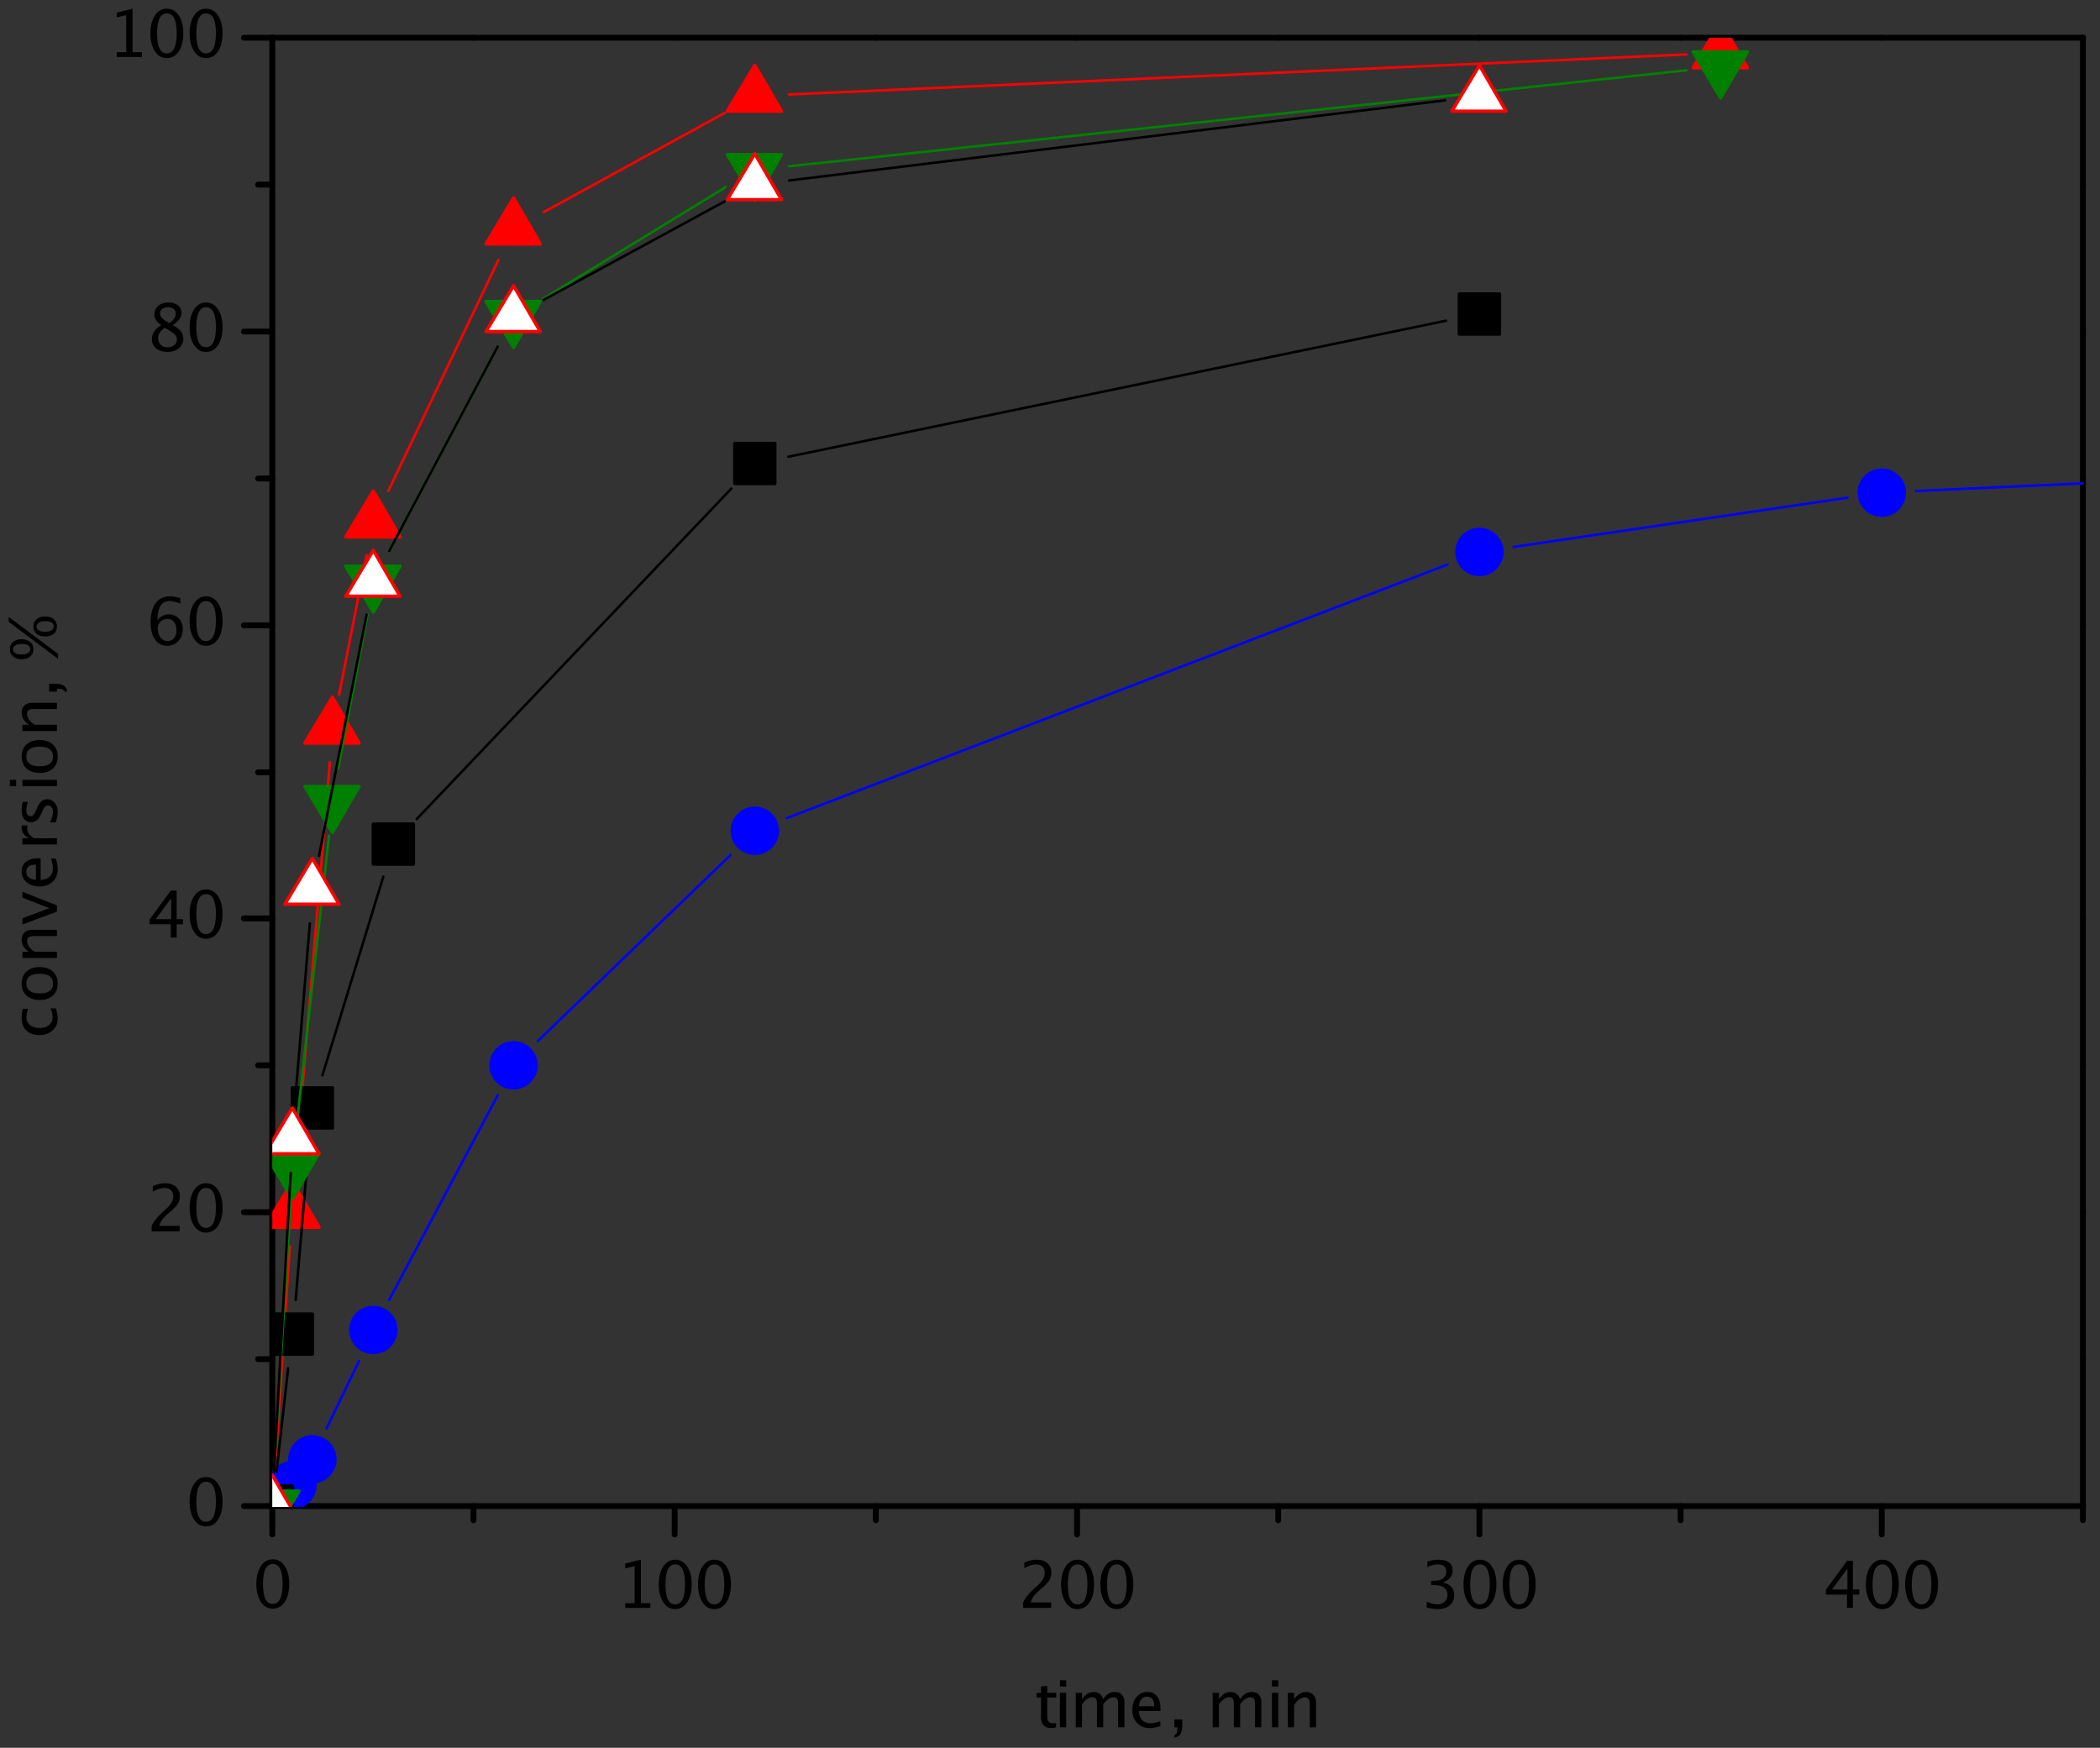 <?xml version="1.0" encoding="UTF-8"?>
<!DOCTYPE svg PUBLIC '-//W3C//DTD SVG 1.0//EN'
          'http://www.w3.org/TR/2001/REC-SVG-20010904/DTD/svg10.dtd'>
<svg stroke-dasharray="none" shape-rendering="auto" xmlns="http://www.w3.org/2000/svg" font-family="'Dialog'" text-rendering="auto" width="322" fill-opacity="1" color-interpolation="auto" color-rendering="auto" preserveAspectRatio="xMidYMid meet" font-size="12px" viewBox="0 0 322 268" fill="black" xmlns:xlink="http://www.w3.org/1999/xlink" stroke="black" image-rendering="auto" stroke-miterlimit="10" stroke-linecap="square" stroke-linejoin="miter" font-style="normal" stroke-width="1" height="268" stroke-dashoffset="0" font-weight="normal" stroke-opacity="1"
><rect x="0" y="0" width="322" height="268" fill="#333333" stroke="none"/><!--Generated by the Batik Graphics2D SVG Generator--><defs id="genericDefs"
  /><g
  ><defs id="defs1"
    ><clipPath clipPathUnits="userSpaceOnUse" id="clipPath1"
      ><path d="M16.973 27.437 L257.848 27.437 L257.848 228.253 L16.973 228.253 L16.973 27.437 Z"
      /></clipPath
      ><clipPath clipPathUnits="userSpaceOnUse" id="clipPath2"
      ><path d="M242.802 238.802 L242.802 2330.635 L2751.917 2330.635 L2751.917 238.802 Z"
      /></clipPath
      ><clipPath clipPathUnits="userSpaceOnUse" id="clipPath3"
      ><path d="M569 284 L569 2044 L2739 2044 L2739 284 Z"
      /></clipPath
      ><clipPath clipPathUnits="userSpaceOnUse" id="clipPath4"
      ><path d="M1555.198 1414.802 L-536.635 1414.802 L-536.635 3923.917 L1555.198 3923.917 Z"
      /></clipPath
    ></defs
    ><g transform="scale(1.333,1.333) translate(-16.973,-27.437) matrix(0.096,0,0,0.096,-6.336,4.512)"
    ><path d="M569.453 2166.406 Q560.734 2166.406 555.344 2158.203 Q549.953 2150 549.953 2136.781 Q549.953 2123.453 555.383 2115.336 Q560.812 2107.219 569.688 2107.219 Q578.547 2107.219 583.977 2115.336 Q589.406 2123.453 589.406 2136.656 Q589.406 2150.219 583.977 2158.312 Q578.547 2166.406 569.453 2166.406 ZM569.531 2160.766 Q581.453 2160.766 581.453 2136.547 Q581.453 2112.859 569.688 2112.859 Q557.953 2112.859 557.953 2136.781 Q557.953 2160.766 569.531 2160.766 Z" stroke="none" clip-path="url(#clipPath2)"
    /></g
    ><g transform="matrix(0.128,0,0,0.128,-31.079,-30.567)"
    ><path d="M991.734 2165 L991.734 2159.359 L1003 2159.359 L1003 2114.875 L991.734 2117.703 L991.734 2111.906 L1010.547 2107.219 L1010.547 2159.359 L1021.812 2159.359 L1021.812 2165 L991.734 2165 ZM1051.453 2166.406 Q1042.734 2166.406 1037.344 2158.203 Q1031.953 2150 1031.953 2136.781 Q1031.953 2123.453 1037.383 2115.336 Q1042.812 2107.219 1051.688 2107.219 Q1060.547 2107.219 1065.977 2115.336 Q1071.406 2123.453 1071.406 2136.656 Q1071.406 2150.219 1065.977 2158.312 Q1060.547 2166.406 1051.453 2166.406 ZM1051.531 2160.766 Q1063.453 2160.766 1063.453 2136.547 Q1063.453 2112.859 1051.688 2112.859 Q1039.953 2112.859 1039.953 2136.781 Q1039.953 2160.766 1051.531 2160.766 ZM1098.453 2166.406 Q1089.734 2166.406 1084.344 2158.203 Q1078.953 2150 1078.953 2136.781 Q1078.953 2123.453 1084.383 2115.336 Q1089.812 2107.219 1098.688 2107.219 Q1107.547 2107.219 1112.977 2115.336 Q1118.406 2123.453 1118.406 2136.656 Q1118.406 2150.219 1112.977 2158.312 Q1107.547 2166.406 1098.453 2166.406 ZM1098.531 2160.766 Q1110.453 2160.766 1110.453 2136.547 Q1110.453 2112.859 1098.688 2112.859 Q1086.953 2112.859 1086.953 2136.781 Q1086.953 2160.766 1098.531 2160.766 Z" stroke="none" clip-path="url(#clipPath2)"
    /></g
    ><g transform="matrix(0.128,0,0,0.128,-31.079,-30.567)"
    ><path d="M1468.469 2165 L1468.469 2158.406 Q1471.75 2150.75 1481.734 2141.734 L1486.031 2137.875 Q1494.328 2130.375 1494.328 2122.984 Q1494.328 2118.266 1491.492 2115.562 Q1488.656 2112.859 1483.703 2112.859 Q1477.844 2112.859 1469.891 2117.391 L1469.891 2110.766 Q1477.391 2107.219 1484.781 2107.219 Q1492.703 2107.219 1497.5 2111.484 Q1502.297 2115.75 1502.297 2122.797 Q1502.297 2127.859 1499.875 2131.789 Q1497.453 2135.719 1490.875 2141.312 L1487.969 2143.781 Q1478.953 2151.438 1477.547 2158.406 L1502.031 2158.406 L1502.031 2165 L1468.469 2165 ZM1533.453 2166.406 Q1524.734 2166.406 1519.344 2158.203 Q1513.953 2150 1513.953 2136.781 Q1513.953 2123.453 1519.383 2115.336 Q1524.812 2107.219 1533.688 2107.219 Q1542.547 2107.219 1547.977 2115.336 Q1553.406 2123.453 1553.406 2136.656 Q1553.406 2150.219 1547.977 2158.312 Q1542.547 2166.406 1533.453 2166.406 ZM1533.531 2160.766 Q1545.453 2160.766 1545.453 2136.547 Q1545.453 2112.859 1533.688 2112.859 Q1521.953 2112.859 1521.953 2136.781 Q1521.953 2160.766 1533.531 2160.766 ZM1580.453 2166.406 Q1571.734 2166.406 1566.344 2158.203 Q1560.953 2150 1560.953 2136.781 Q1560.953 2123.453 1566.383 2115.336 Q1571.812 2107.219 1580.688 2107.219 Q1589.547 2107.219 1594.977 2115.336 Q1600.406 2123.453 1600.406 2136.656 Q1600.406 2150.219 1594.977 2158.312 Q1589.547 2166.406 1580.453 2166.406 ZM1580.531 2160.766 Q1592.453 2160.766 1592.453 2136.547 Q1592.453 2112.859 1580.688 2112.859 Q1568.953 2112.859 1568.953 2136.781 Q1568.953 2160.766 1580.531 2160.766 Z" stroke="none" clip-path="url(#clipPath2)"
    /></g
    ><g transform="matrix(0.128,0,0,0.128,-31.079,-30.567)"
    ><path d="M1951.922 2164.578 L1951.922 2157.578 Q1960 2160.766 1964.641 2160.766 Q1970.016 2160.766 1973.383 2157.625 Q1976.75 2154.484 1976.75 2149.5 Q1976.75 2137.609 1960.109 2137.609 L1957.141 2137.609 L1957.141 2132.547 L1959.766 2132.516 Q1975.391 2132.516 1975.391 2121.5 Q1975.391 2112.859 1965.094 2112.859 Q1959.469 2112.859 1952.688 2116.016 L1952.688 2109.469 Q1959.344 2107.219 1965.641 2107.219 Q1982.922 2107.219 1982.922 2120.281 Q1982.922 2130.234 1971.156 2134.453 Q1984.797 2137.609 1984.797 2149.391 Q1984.797 2157.344 1979.539 2161.875 Q1974.281 2166.406 1965.094 2166.406 Q1959.875 2166.406 1951.922 2164.578 ZM2015.453 2166.406 Q2006.734 2166.406 2001.344 2158.203 Q1995.953 2150 1995.953 2136.781 Q1995.953 2123.453 2001.383 2115.336 Q2006.812 2107.219 2015.688 2107.219 Q2024.547 2107.219 2029.977 2115.336 Q2035.406 2123.453 2035.406 2136.656 Q2035.406 2150.219 2029.977 2158.312 Q2024.547 2166.406 2015.453 2166.406 ZM2015.531 2160.766 Q2027.453 2160.766 2027.453 2136.547 Q2027.453 2112.859 2015.688 2112.859 Q2003.953 2112.859 2003.953 2136.781 Q2003.953 2160.766 2015.531 2160.766 ZM2062.453 2166.406 Q2053.734 2166.406 2048.344 2158.203 Q2042.953 2150 2042.953 2136.781 Q2042.953 2123.453 2048.383 2115.336 Q2053.812 2107.219 2062.688 2107.219 Q2071.547 2107.219 2076.977 2115.336 Q2082.406 2123.453 2082.406 2136.656 Q2082.406 2150.219 2076.977 2158.312 Q2071.547 2166.406 2062.453 2166.406 ZM2062.531 2160.766 Q2074.453 2160.766 2074.453 2136.547 Q2074.453 2112.859 2062.688 2112.859 Q2050.953 2112.859 2050.953 2136.781 Q2050.953 2160.766 2062.531 2160.766 Z" stroke="none" clip-path="url(#clipPath2)"
    /></g
    ><g transform="matrix(0.128,0,0,0.128,-31.079,-30.567)"
    ><path d="M2455.359 2165 L2455.359 2149.047 L2430 2149.047 L2430 2143.359 L2455.359 2108.625 L2462.406 2108.625 L2462.406 2142.906 L2469.953 2142.906 L2469.953 2149.047 L2462.406 2149.047 L2462.406 2165 L2455.359 2165 ZM2437.344 2142.906 L2455.859 2142.906 L2455.859 2117.844 L2437.344 2142.906 ZM2497.453 2166.406 Q2488.734 2166.406 2483.344 2158.203 Q2477.953 2150 2477.953 2136.781 Q2477.953 2123.453 2483.383 2115.336 Q2488.812 2107.219 2497.688 2107.219 Q2506.547 2107.219 2511.977 2115.336 Q2517.406 2123.453 2517.406 2136.656 Q2517.406 2150.219 2511.977 2158.312 Q2506.547 2166.406 2497.453 2166.406 ZM2497.531 2160.766 Q2509.453 2160.766 2509.453 2136.547 Q2509.453 2112.859 2497.688 2112.859 Q2485.953 2112.859 2485.953 2136.781 Q2485.953 2160.766 2497.531 2160.766 ZM2544.453 2166.406 Q2535.734 2166.406 2530.344 2158.203 Q2524.953 2150 2524.953 2136.781 Q2524.953 2123.453 2530.383 2115.336 Q2535.812 2107.219 2544.688 2107.219 Q2553.547 2107.219 2558.977 2115.336 Q2564.406 2123.453 2564.406 2136.656 Q2564.406 2150.219 2558.977 2158.312 Q2553.547 2166.406 2544.453 2166.406 ZM2544.531 2160.766 Q2556.453 2160.766 2556.453 2136.547 Q2556.453 2112.859 2544.688 2112.859 Q2532.953 2112.859 2532.953 2136.781 Q2532.953 2160.766 2544.531 2160.766 Z" stroke="none" clip-path="url(#clipPath2)"
    /></g
    ><g transform="matrix(0.128,0,0,0.128,-31.079,-30.567)"
    ><path d="M489.453 2067.406 Q480.734 2067.406 475.344 2059.203 Q469.953 2051 469.953 2037.781 Q469.953 2024.453 475.383 2016.336 Q480.812 2008.219 489.688 2008.219 Q498.547 2008.219 503.977 2016.336 Q509.406 2024.453 509.406 2037.656 Q509.406 2051.219 503.977 2059.312 Q498.547 2067.406 489.453 2067.406 ZM489.531 2061.766 Q501.453 2061.766 501.453 2037.547 Q501.453 2013.859 489.688 2013.859 Q477.953 2013.859 477.953 2037.781 Q477.953 2061.766 489.531 2061.766 Z" stroke="none" clip-path="url(#clipPath2)"
    /></g
    ><g transform="matrix(0.128,0,0,0.128,-31.079,-30.567)"
    ><path d="M424.469 1714 L424.469 1707.406 Q427.75 1699.75 437.734 1690.734 L442.031 1686.875 Q450.328 1679.375 450.328 1671.984 Q450.328 1667.266 447.492 1664.562 Q444.656 1661.859 439.703 1661.859 Q433.844 1661.859 425.891 1666.391 L425.891 1659.766 Q433.391 1656.219 440.781 1656.219 Q448.703 1656.219 453.5 1660.484 Q458.297 1664.75 458.297 1671.797 Q458.297 1676.859 455.875 1680.789 Q453.453 1684.719 446.875 1690.312 L443.969 1692.781 Q434.953 1700.438 433.547 1707.406 L458.031 1707.406 L458.031 1714 L424.469 1714 ZM489.453 1715.406 Q480.734 1715.406 475.344 1707.203 Q469.953 1699 469.953 1685.781 Q469.953 1672.453 475.383 1664.336 Q480.812 1656.219 489.688 1656.219 Q498.547 1656.219 503.977 1664.336 Q509.406 1672.453 509.406 1685.656 Q509.406 1699.219 503.977 1707.312 Q498.547 1715.406 489.453 1715.406 ZM489.531 1709.766 Q501.453 1709.766 501.453 1685.547 Q501.453 1661.859 489.688 1661.859 Q477.953 1661.859 477.953 1685.781 Q477.953 1709.766 489.531 1709.766 Z" stroke="none" clip-path="url(#clipPath2)"
    /></g
    ><g transform="matrix(0.128,0,0,0.128,-31.079,-30.567)"
    ><path d="M447.359 1362 L447.359 1346.047 L422 1346.047 L422 1340.359 L447.359 1305.625 L454.406 1305.625 L454.406 1339.906 L461.953 1339.906 L461.953 1346.047 L454.406 1346.047 L454.406 1362 L447.359 1362 ZM429.344 1339.906 L447.859 1339.906 L447.859 1314.844 L429.344 1339.906 ZM489.453 1363.406 Q480.734 1363.406 475.344 1355.203 Q469.953 1347 469.953 1333.781 Q469.953 1320.453 475.383 1312.336 Q480.812 1304.219 489.688 1304.219 Q498.547 1304.219 503.977 1312.336 Q509.406 1320.453 509.406 1333.656 Q509.406 1347.219 503.977 1355.312 Q498.547 1363.406 489.453 1363.406 ZM489.531 1357.766 Q501.453 1357.766 501.453 1333.547 Q501.453 1309.859 489.688 1309.859 Q477.953 1309.859 477.953 1333.781 Q477.953 1357.766 489.531 1357.766 Z" stroke="none" clip-path="url(#clipPath2)"
    /></g
    ><g transform="matrix(0.128,0,0,0.128,-31.079,-30.567)"
    ><path d="M431.406 981.781 Q436.781 974.812 444.922 974.812 Q452.312 974.812 457.016 979.711 Q461.719 984.609 461.719 992.266 Q461.719 1001.062 456.445 1006.734 Q451.172 1012.406 443.062 1012.406 Q433.734 1012.406 428.477 1004.906 Q423.219 997.406 423.219 984.078 Q423.219 969.406 429.258 961.297 Q435.297 953.188 446.266 953.188 Q451.281 953.188 458.828 955.312 L458.828 961.875 Q450.875 958.828 445.797 958.828 Q431.406 958.828 431.406 981.781 ZM454.188 993.938 Q454.188 987.531 451.312 983.875 Q448.438 980.219 443.328 980.219 Q438.562 980.219 435.141 983.422 Q431.719 986.625 431.719 991.125 Q431.719 998.203 434.969 1002.484 Q438.219 1006.766 443.594 1006.766 Q448.438 1006.766 451.312 1003.281 Q454.188 999.797 454.188 993.938 ZM489.453 1012.406 Q480.734 1012.406 475.344 1004.203 Q469.953 996 469.953 982.781 Q469.953 969.453 475.383 961.336 Q480.812 953.219 489.688 953.219 Q498.547 953.219 503.977 961.336 Q509.406 969.453 509.406 982.656 Q509.406 996.219 503.977 1004.312 Q498.547 1012.406 489.453 1012.406 ZM489.531 1006.766 Q501.453 1006.766 501.453 982.547 Q501.453 958.859 489.688 958.859 Q477.953 958.859 477.953 982.781 Q477.953 1006.766 489.531 1006.766 Z" stroke="none" clip-path="url(#clipPath2)"
    /></g
    ><g transform="matrix(0.128,0,0,0.128,-31.079,-30.567)"
    ><path d="M435.938 628.297 Q427.672 622.547 427.672 615.578 Q427.672 609.188 432.359 605.188 Q437.047 601.188 444.578 601.188 Q451.547 601.188 455.875 604.578 Q460.203 607.969 460.203 613.375 Q460.203 621.562 449.688 628.297 Q462.453 634.547 462.453 644.406 Q462.453 651.5 457.102 655.953 Q451.75 660.406 443.297 660.406 Q434.984 660.406 429.859 656.195 Q424.734 651.984 424.734 645.141 Q424.734 635 435.938 628.297 ZM445.5 625.938 Q453.375 620.766 453.375 614.406 Q453.375 611.016 450.75 608.938 Q448.125 606.859 443.828 606.859 Q439.672 606.859 437.078 608.898 Q434.484 610.938 434.484 614.172 Q434.484 617.328 436.828 619.828 Q439.172 622.328 445.5 625.938 ZM440.016 631.344 Q435.484 634.859 433.867 637.469 Q432.25 640.078 432.25 643.953 Q432.25 648.797 435.367 651.781 Q438.484 654.766 443.594 654.766 Q448.5 654.766 451.609 652.219 Q454.719 649.672 454.719 645.594 Q454.719 642.312 452.797 640.047 Q450.875 637.781 445.344 634.516 L440.016 631.344 ZM489.453 660.406 Q480.734 660.406 475.344 652.203 Q469.953 644 469.953 630.781 Q469.953 617.453 475.383 609.336 Q480.812 601.219 489.688 601.219 Q498.547 601.219 503.977 609.336 Q509.406 617.453 509.406 630.656 Q509.406 644.219 503.977 652.312 Q498.547 660.406 489.453 660.406 ZM489.531 654.766 Q501.453 654.766 501.453 630.547 Q501.453 606.859 489.688 606.859 Q477.953 606.859 477.953 630.781 Q477.953 654.766 489.531 654.766 Z" stroke="none" clip-path="url(#clipPath2)"
    /></g
    ><g transform="matrix(0.128,0,0,0.128,-31.079,-30.567)"
    ><path d="M382.734 307 L382.734 301.359 L394 301.359 L394 256.875 L382.734 259.703 L382.734 253.906 L401.547 249.219 L401.547 301.359 L412.812 301.359 L412.812 307 L382.734 307 ZM442.453 308.406 Q433.734 308.406 428.344 300.203 Q422.953 292 422.953 278.781 Q422.953 265.453 428.383 257.336 Q433.812 249.219 442.688 249.219 Q451.547 249.219 456.977 257.336 Q462.406 265.453 462.406 278.656 Q462.406 292.219 456.977 300.312 Q451.547 308.406 442.453 308.406 ZM442.531 302.766 Q454.453 302.766 454.453 278.547 Q454.453 254.859 442.688 254.859 Q430.953 254.859 430.953 278.781 Q430.953 302.766 442.531 302.766 ZM489.453 308.406 Q480.734 308.406 475.344 300.203 Q469.953 292 469.953 278.781 Q469.953 265.453 475.383 257.336 Q480.812 249.219 489.688 249.219 Q498.547 249.219 503.977 257.336 Q509.406 265.453 509.406 278.656 Q509.406 292.219 503.977 300.312 Q498.547 308.406 489.453 308.406 ZM489.531 302.766 Q501.453 302.766 501.453 278.547 Q501.453 254.859 489.688 254.859 Q477.953 254.859 477.953 278.781 Q477.953 302.766 489.531 302.766 Z" stroke="none" clip-path="url(#clipPath2)"
    /></g
    ><g stroke-width="7" transform="matrix(0.128,0,0,0.128,-31.079,-30.567)" stroke-linejoin="round" stroke-linecap="round"
    ><line y2="2043" fill="none" x1="569" clip-path="url(#clipPath2)" x2="569" y1="2077"
    /></g
    ><g stroke-width="7" transform="matrix(0.128,0,0,0.128,-31.079,-30.567)" stroke-linejoin="round" stroke-linecap="round"
    ><line y2="2043" fill="none" x1="810" clip-path="url(#clipPath2)" x2="810" y1="2060"
    /></g
    ><g stroke-width="7" transform="matrix(0.128,0,0,0.128,-31.079,-30.567)" stroke-linejoin="round" stroke-linecap="round"
    ><line y2="2043" fill="none" x1="1051" clip-path="url(#clipPath2)" x2="1051" y1="2077"
    /></g
    ><g stroke-width="7" transform="matrix(0.128,0,0,0.128,-31.079,-30.567)" stroke-linejoin="round" stroke-linecap="round"
    ><line y2="2043" fill="none" x1="1292" clip-path="url(#clipPath2)" x2="1292" y1="2060"
    /></g
    ><g stroke-width="7" transform="matrix(0.128,0,0,0.128,-31.079,-30.567)" stroke-linejoin="round" stroke-linecap="round"
    ><line y2="2043" fill="none" x1="1533" clip-path="url(#clipPath2)" x2="1533" y1="2077"
    /></g
    ><g stroke-width="7" transform="matrix(0.128,0,0,0.128,-31.079,-30.567)" stroke-linejoin="round" stroke-linecap="round"
    ><line y2="2043" fill="none" x1="1774" clip-path="url(#clipPath2)" x2="1774" y1="2060"
    /></g
    ><g stroke-width="7" transform="matrix(0.128,0,0,0.128,-31.079,-30.567)" stroke-linejoin="round" stroke-linecap="round"
    ><line y2="2043" fill="none" x1="2015" clip-path="url(#clipPath2)" x2="2015" y1="2077"
    /></g
    ><g stroke-width="7" transform="matrix(0.128,0,0,0.128,-31.079,-30.567)" stroke-linejoin="round" stroke-linecap="round"
    ><line y2="2043" fill="none" x1="2256" clip-path="url(#clipPath2)" x2="2256" y1="2060"
    /></g
    ><g stroke-width="7" transform="matrix(0.128,0,0,0.128,-31.079,-30.567)" stroke-linejoin="round" stroke-linecap="round"
    ><line y2="2043" fill="none" x1="2497" clip-path="url(#clipPath2)" x2="2497" y1="2077"
    /></g
    ><g stroke-width="7" transform="matrix(0.128,0,0,0.128,-31.079,-30.567)" stroke-linejoin="round" stroke-linecap="round"
    ><line y2="2043" fill="none" x1="2738" clip-path="url(#clipPath2)" x2="2738" y1="2060"
    /></g
    ><g stroke-width="7" transform="matrix(0.128,0,0,0.128,-31.079,-30.567)" stroke-linejoin="round" stroke-linecap="round"
    ><line y2="2043" fill="none" x1="569" clip-path="url(#clipPath2)" x2="2738" y1="2043"
    /></g
    ><g stroke-width="7" transform="matrix(0.128,0,0,0.128,-31.079,-30.567)" stroke-linejoin="round" stroke-linecap="round"
    ><line y2="2043" fill="none" x1="535" clip-path="url(#clipPath2)" x2="569" y1="2043"
    /></g
    ><g stroke-width="7" transform="matrix(0.128,0,0,0.128,-31.079,-30.567)" stroke-linejoin="round" stroke-linecap="round"
    ><line y2="1867" fill="none" x1="552" clip-path="url(#clipPath2)" x2="569" y1="1867"
    /></g
    ><g stroke-width="7" transform="matrix(0.128,0,0,0.128,-31.079,-30.567)" stroke-linejoin="round" stroke-linecap="round"
    ><line y2="1691" fill="none" x1="535" clip-path="url(#clipPath2)" x2="569" y1="1691"
    /></g
    ><g stroke-width="7" transform="matrix(0.128,0,0,0.128,-31.079,-30.567)" stroke-linejoin="round" stroke-linecap="round"
    ><line y2="1515" fill="none" x1="552" clip-path="url(#clipPath2)" x2="569" y1="1515"
    /></g
    ><g stroke-width="7" transform="matrix(0.128,0,0,0.128,-31.079,-30.567)" stroke-linejoin="round" stroke-linecap="round"
    ><line y2="1339" fill="none" x1="535" clip-path="url(#clipPath2)" x2="569" y1="1339"
    /></g
    ><g stroke-width="7" transform="matrix(0.128,0,0,0.128,-31.079,-30.567)" stroke-linejoin="round" stroke-linecap="round"
    ><line y2="1164" fill="none" x1="552" clip-path="url(#clipPath2)" x2="569" y1="1164"
    /></g
    ><g stroke-width="7" transform="matrix(0.128,0,0,0.128,-31.079,-30.567)" stroke-linejoin="round" stroke-linecap="round"
    ><line y2="988" fill="none" x1="535" clip-path="url(#clipPath2)" x2="569" y1="988"
    /></g
    ><g stroke-width="7" transform="matrix(0.128,0,0,0.128,-31.079,-30.567)" stroke-linejoin="round" stroke-linecap="round"
    ><line y2="812" fill="none" x1="552" clip-path="url(#clipPath2)" x2="569" y1="812"
    /></g
    ><g stroke-width="7" transform="matrix(0.128,0,0,0.128,-31.079,-30.567)" stroke-linejoin="round" stroke-linecap="round"
    ><line y2="636" fill="none" x1="535" clip-path="url(#clipPath2)" x2="569" y1="636"
    /></g
    ><g stroke-width="7" transform="matrix(0.128,0,0,0.128,-31.079,-30.567)" stroke-linejoin="round" stroke-linecap="round"
    ><line y2="460" fill="none" x1="552" clip-path="url(#clipPath2)" x2="569" y1="460"
    /></g
    ><g stroke-width="7" transform="matrix(0.128,0,0,0.128,-31.079,-30.567)" stroke-linejoin="round" stroke-linecap="round"
    ><line y2="284" fill="none" x1="535" clip-path="url(#clipPath2)" x2="569" y1="284"
    /></g
    ><g stroke-width="7" transform="matrix(0.128,0,0,0.128,-31.079,-30.567)" stroke-linejoin="round" stroke-linecap="round"
    ><line y2="284" fill="none" x1="569" clip-path="url(#clipPath2)" x2="569" y1="2043"
    /></g
    ><g stroke-width="7" transform="matrix(0.128,0,0,0.128,-31.079,-30.567)" stroke-linejoin="round" stroke-linecap="round"
    ><line y2="284" fill="none" x1="569" clip-path="url(#clipPath2)" x2="569" y1="284"
    /></g
    ><g stroke-width="7" transform="matrix(0.128,0,0,0.128,-31.079,-30.567)" stroke-linejoin="round" stroke-linecap="round"
    ><line y2="284" fill="none" x1="810" clip-path="url(#clipPath2)" x2="810" y1="284"
    /></g
    ><g stroke-width="7" transform="matrix(0.128,0,0,0.128,-31.079,-30.567)" stroke-linejoin="round" stroke-linecap="round"
    ><line y2="284" fill="none" x1="1051" clip-path="url(#clipPath2)" x2="1051" y1="284"
    /></g
    ><g stroke-width="7" transform="matrix(0.128,0,0,0.128,-31.079,-30.567)" stroke-linejoin="round" stroke-linecap="round"
    ><line y2="284" fill="none" x1="1292" clip-path="url(#clipPath2)" x2="1292" y1="284"
    /></g
    ><g stroke-width="7" transform="matrix(0.128,0,0,0.128,-31.079,-30.567)" stroke-linejoin="round" stroke-linecap="round"
    ><line y2="284" fill="none" x1="1533" clip-path="url(#clipPath2)" x2="1533" y1="284"
    /></g
    ><g stroke-width="7" transform="matrix(0.128,0,0,0.128,-31.079,-30.567)" stroke-linejoin="round" stroke-linecap="round"
    ><line y2="284" fill="none" x1="1774" clip-path="url(#clipPath2)" x2="1774" y1="284"
    /></g
    ><g stroke-width="7" transform="matrix(0.128,0,0,0.128,-31.079,-30.567)" stroke-linejoin="round" stroke-linecap="round"
    ><line y2="284" fill="none" x1="2015" clip-path="url(#clipPath2)" x2="2015" y1="284"
    /></g
    ><g stroke-width="7" transform="matrix(0.128,0,0,0.128,-31.079,-30.567)" stroke-linejoin="round" stroke-linecap="round"
    ><line y2="284" fill="none" x1="2256" clip-path="url(#clipPath2)" x2="2256" y1="284"
    /></g
    ><g stroke-width="7" transform="matrix(0.128,0,0,0.128,-31.079,-30.567)" stroke-linejoin="round" stroke-linecap="round"
    ><line y2="284" fill="none" x1="2497" clip-path="url(#clipPath2)" x2="2497" y1="284"
    /></g
    ><g stroke-width="7" transform="matrix(0.128,0,0,0.128,-31.079,-30.567)" stroke-linejoin="round" stroke-linecap="round"
    ><line y2="284" fill="none" x1="2738" clip-path="url(#clipPath2)" x2="2738" y1="284"
    /></g
    ><g stroke-width="7" transform="matrix(0.128,0,0,0.128,-31.079,-30.567)" stroke-linejoin="round" stroke-linecap="round"
    ><line y2="284" fill="none" x1="569" clip-path="url(#clipPath2)" x2="2738" y1="284"
    /></g
    ><g stroke-width="7" transform="matrix(0.128,0,0,0.128,-31.079,-30.567)" stroke-linejoin="round" stroke-linecap="round"
    ><line y2="2043" fill="none" x1="2738" clip-path="url(#clipPath2)" x2="2738" y1="2043"
    /></g
    ><g stroke-width="7" transform="matrix(0.128,0,0,0.128,-31.079,-30.567)" stroke-linejoin="round" stroke-linecap="round"
    ><line y2="1867" fill="none" x1="2738" clip-path="url(#clipPath2)" x2="2738" y1="1867"
    /></g
    ><g stroke-width="7" transform="matrix(0.128,0,0,0.128,-31.079,-30.567)" stroke-linejoin="round" stroke-linecap="round"
    ><line y2="1691" fill="none" x1="2738" clip-path="url(#clipPath2)" x2="2738" y1="1691"
    /></g
    ><g stroke-width="7" transform="matrix(0.128,0,0,0.128,-31.079,-30.567)" stroke-linejoin="round" stroke-linecap="round"
    ><line y2="1515" fill="none" x1="2738" clip-path="url(#clipPath2)" x2="2738" y1="1515"
    /></g
    ><g stroke-width="7" transform="matrix(0.128,0,0,0.128,-31.079,-30.567)" stroke-linejoin="round" stroke-linecap="round"
    ><line y2="1339" fill="none" x1="2738" clip-path="url(#clipPath2)" x2="2738" y1="1339"
    /></g
    ><g stroke-width="7" transform="matrix(0.128,0,0,0.128,-31.079,-30.567)" stroke-linejoin="round" stroke-linecap="round"
    ><line y2="1164" fill="none" x1="2738" clip-path="url(#clipPath2)" x2="2738" y1="1164"
    /></g
    ><g stroke-width="7" transform="matrix(0.128,0,0,0.128,-31.079,-30.567)" stroke-linejoin="round" stroke-linecap="round"
    ><line y2="988" fill="none" x1="2738" clip-path="url(#clipPath2)" x2="2738" y1="988"
    /></g
    ><g stroke-width="7" transform="matrix(0.128,0,0,0.128,-31.079,-30.567)" stroke-linejoin="round" stroke-linecap="round"
    ><line y2="812" fill="none" x1="2738" clip-path="url(#clipPath2)" x2="2738" y1="812"
    /></g
    ><g stroke-width="7" transform="matrix(0.128,0,0,0.128,-31.079,-30.567)" stroke-linejoin="round" stroke-linecap="round"
    ><line y2="636" fill="none" x1="2738" clip-path="url(#clipPath2)" x2="2738" y1="636"
    /></g
    ><g stroke-width="7" transform="matrix(0.128,0,0,0.128,-31.079,-30.567)" stroke-linejoin="round" stroke-linecap="round"
    ><line y2="460" fill="none" x1="2738" clip-path="url(#clipPath2)" x2="2738" y1="460"
    /></g
    ><g stroke-width="7" transform="matrix(0.128,0,0,0.128,-31.079,-30.567)" stroke-linejoin="round" stroke-linecap="round"
    ><line y2="284" fill="none" x1="2738" clip-path="url(#clipPath2)" x2="2738" y1="284"
    /></g
    ><g stroke-width="7" transform="matrix(0.128,0,0,0.128,-31.079,-30.567)" stroke-linejoin="round" stroke-linecap="round"
    ><line y2="284" fill="none" x1="2738" clip-path="url(#clipPath2)" x2="2738" y1="2043"
    /></g
    ><g fill="blue" stroke-width="3" transform="matrix(0.128,0,0,0.128,-31.079,-30.567)" stroke-linecap="round" stroke="blue" stroke-linejoin="round"
    ><line y2="1950" fill="none" x1="673" clip-path="url(#clipPath3)" x2="634" y1="1869"
    /></g
    ><g fill="blue" stroke-width="3" transform="matrix(0.128,0,0,0.128,-31.079,-30.567)" stroke-linecap="round" stroke="blue" stroke-linejoin="round"
    ><line y2="1796" fill="none" x1="839" clip-path="url(#clipPath3)" x2="709" y1="1551"
    /></g
    ><g fill="blue" stroke-width="3" transform="matrix(0.128,0,0,0.128,-31.079,-30.567)" stroke-linecap="round" stroke="blue" stroke-linejoin="round"
    ><line y2="1486" fill="none" x1="1118" clip-path="url(#clipPath3)" x2="887" y1="1263"
    /></g
    ><g fill="blue" stroke-width="3" transform="matrix(0.128,0,0,0.128,-31.079,-30.567)" stroke-linecap="round" stroke="blue" stroke-linejoin="round"
    ><line y2="1219" fill="none" x1="1977" clip-path="url(#clipPath3)" x2="1185" y1="915"
    /></g
    ><g fill="blue" stroke-width="3" transform="matrix(0.128,0,0,0.128,-31.079,-30.567)" stroke-linecap="round" stroke="blue" stroke-linejoin="round"
    ><line y2="894" fill="none" x1="2456" clip-path="url(#clipPath3)" x2="2056" y1="835"
    /></g
    ><g fill="blue" stroke-width="3" transform="matrix(0.128,0,0,0.128,-31.079,-30.567)" stroke-linecap="round" stroke="blue" stroke-linejoin="round"
    ><line y2="827" fill="none" x1="7035" clip-path="url(#clipPath3)" x2="2538" y1="620"
    /></g
    ><g fill="blue" transform="matrix(0.128,0,0,0.128,-31.079,-30.567)" stroke="blue"
    ><path d="M596 2043 C596 2057.912 583.912 2070 569 2070 C554.088 2070 542 2057.912 542 2043 C542 2028.088 554.088 2016 569 2016 C583.912 2016 596 2028.088 596 2043 Z" stroke="none" clip-path="url(#clipPath3)"
    /></g
    ><g fill="blue" stroke-width="4" transform="matrix(0.128,0,0,0.128,-31.079,-30.567)" stroke-linecap="round" stroke="blue" stroke-linejoin="round"
    ><circle fill="none" r="27" clip-path="url(#clipPath3)" cx="569" cy="2043"
    /></g
    ><g fill="blue" transform="matrix(0.128,0,0,0.128,-31.079,-30.567)" stroke="blue"
    ><path d="M620 2018 C620 2032.912 607.912 2045 593 2045 C578.088 2045 566 2032.912 566 2018 C566 2003.088 578.088 1991 593 1991 C607.912 1991 620 2003.088 620 2018 Z" stroke="none" clip-path="url(#clipPath3)"
    /></g
    ><g fill="blue" stroke-width="4" transform="matrix(0.128,0,0,0.128,-31.079,-30.567)" stroke-linecap="round" stroke="blue" stroke-linejoin="round"
    ><circle fill="none" r="27" clip-path="url(#clipPath3)" cx="593" cy="2018"
    /></g
    ><g fill="blue" transform="matrix(0.128,0,0,0.128,-31.079,-30.567)" stroke="blue"
    ><path d="M644 1987 C644 2001.912 631.912 2014 617 2014 C602.088 2014 590 2001.912 590 1987 C590 1972.088 602.088 1960 617 1960 C631.912 1960 644 1972.088 644 1987 Z" stroke="none" clip-path="url(#clipPath3)"
    /></g
    ><g fill="blue" stroke-width="4" transform="matrix(0.128,0,0,0.128,-31.079,-30.567)" stroke-linecap="round" stroke="blue" stroke-linejoin="round"
    ><circle fill="none" r="27" clip-path="url(#clipPath3)" cx="617" cy="1987"
    /></g
    ><g fill="blue" transform="matrix(0.128,0,0,0.128,-31.079,-30.567)" stroke="blue"
    ><path d="M717 1832 C717 1846.912 704.912 1859 690 1859 C675.088 1859 663 1846.912 663 1832 C663 1817.088 675.088 1805 690 1805 C704.912 1805 717 1817.088 717 1832 Z" stroke="none" clip-path="url(#clipPath3)"
    /></g
    ><g fill="blue" stroke-width="4" transform="matrix(0.128,0,0,0.128,-31.079,-30.567)" stroke-linecap="round" stroke="blue" stroke-linejoin="round"
    ><circle fill="none" r="27" clip-path="url(#clipPath3)" cx="690" cy="1832"
    /></g
    ><g fill="blue" transform="matrix(0.128,0,0,0.128,-31.079,-30.567)" stroke="blue"
    ><path d="M885 1515 C885 1529.912 872.912 1542 858 1542 C843.088 1542 831 1529.912 831 1515 C831 1500.088 843.088 1488 858 1488 C872.912 1488 885 1500.088 885 1515 Z" stroke="none" clip-path="url(#clipPath3)"
    /></g
    ><g fill="blue" stroke-width="4" transform="matrix(0.128,0,0,0.128,-31.079,-30.567)" stroke-linecap="round" stroke="blue" stroke-linejoin="round"
    ><circle fill="none" r="27" clip-path="url(#clipPath3)" cx="858" cy="1515"
    /></g
    ><g fill="blue" transform="matrix(0.128,0,0,0.128,-31.079,-30.567)" stroke="blue"
    ><path d="M1174 1234 C1174 1248.912 1161.912 1261 1147 1261 C1132.088 1261 1120 1248.912 1120 1234 C1120 1219.088 1132.088 1207 1147 1207 C1161.912 1207 1174 1219.088 1174 1234 Z" stroke="none" clip-path="url(#clipPath3)"
    /></g
    ><g fill="blue" stroke-width="4" transform="matrix(0.128,0,0,0.128,-31.079,-30.567)" stroke-linecap="round" stroke="blue" stroke-linejoin="round"
    ><circle fill="none" r="27" clip-path="url(#clipPath3)" cx="1147" cy="1234"
    /></g
    ><g fill="blue" transform="matrix(0.128,0,0,0.128,-31.079,-30.567)" stroke="blue"
    ><path d="M2042 900 C2042 914.912 2029.912 927 2015 927 C2000.088 927 1988 914.912 1988 900 C1988 885.088 2000.088 873 2015 873 C2029.912 873 2042 885.088 2042 900 Z" stroke="none" clip-path="url(#clipPath3)"
    /></g
    ><g fill="blue" stroke-width="4" transform="matrix(0.128,0,0,0.128,-31.079,-30.567)" stroke-linecap="round" stroke="blue" stroke-linejoin="round"
    ><circle fill="none" r="27" clip-path="url(#clipPath3)" cx="2015" cy="900"
    /></g
    ><g fill="blue" transform="matrix(0.128,0,0,0.128,-31.079,-30.567)" stroke="blue"
    ><path d="M2524 829 C2524 843.912 2511.912 856 2497 856 C2482.088 856 2470 843.912 2470 829 C2470 814.088 2482.088 802 2497 802 C2511.912 802 2524 814.088 2524 829 Z" stroke="none" clip-path="url(#clipPath3)"
    /></g
    ><g fill="blue" stroke-width="4" transform="matrix(0.128,0,0,0.128,-31.079,-30.567)" stroke-linecap="round" stroke="blue" stroke-linejoin="round"
    ><circle fill="none" r="27" clip-path="url(#clipPath3)" cx="2497" cy="829"
    /></g
    ><g fill="red" stroke-width="3" transform="matrix(0.128,0,0,0.128,-31.079,-30.567)" stroke-linecap="round" stroke="red" stroke-linejoin="round"
    ><line y2="2002" fill="none" x1="590" clip-path="url(#clipPath3)" x2="572" y1="1732"
    /></g
    ><g fill="red" stroke-width="3" transform="matrix(0.128,0,0,0.128,-31.079,-30.567)" stroke-linecap="round" stroke="red" stroke-linejoin="round"
    ><line y2="1650" fill="none" x1="638" clip-path="url(#clipPath3)" x2="596" y1="1152"
    /></g
    ><g fill="red" stroke-width="3" transform="matrix(0.128,0,0,0.128,-31.079,-30.567)" stroke-linecap="round" stroke="red" stroke-linejoin="round"
    ><line y2="1071" fill="none" x1="682" clip-path="url(#clipPath3)" x2="649" y1="904"
    /></g
    ><g fill="red" stroke-width="3" transform="matrix(0.128,0,0,0.128,-31.079,-30.567)" stroke-linecap="round" stroke="red" stroke-linejoin="round"
    ><line y2="827" fill="none" x1="840" clip-path="url(#clipPath3)" x2="708" y1="550"
    /></g
    ><g fill="red" stroke-width="3" transform="matrix(0.128,0,0,0.128,-31.079,-30.567)" stroke-linecap="round" stroke="red" stroke-linejoin="round"
    ><line y2="493" fill="none" x1="1111" clip-path="url(#clipPath3)" x2="894" y1="374"
    /></g
    ><g fill="red" stroke-width="3" transform="matrix(0.128,0,0,0.128,-31.079,-30.567)" stroke-linecap="round" stroke="red" stroke-linejoin="round"
    ><line y2="352" fill="none" x1="2263" clip-path="url(#clipPath3)" x2="1188" y1="304"
    /></g
    ><g fill="red" transform="matrix(0.128,0,0,0.128,-31.079,-30.567)" stroke="red"
    ><path d="M569 2006 L601 2061 L536 2061 Z" stroke="none" clip-path="url(#clipPath3)"
    /></g
    ><g fill="red" stroke-width="4" transform="matrix(0.128,0,0,0.128,-31.079,-30.567)" stroke-linecap="round" stroke="red" stroke-linejoin="round"
    ><path fill="none" d="M569 2006 L601 2061 L536 2061 Z" clip-path="url(#clipPath3)"
    /></g
    ><g fill="red" transform="matrix(0.128,0,0,0.128,-31.079,-30.567)" stroke="red"
    ><path d="M593 1654 L625 1709 L560 1709 Z" stroke="none" clip-path="url(#clipPath3)"
    /></g
    ><g fill="red" stroke-width="4" transform="matrix(0.128,0,0,0.128,-31.079,-30.567)" stroke-linecap="round" stroke="red" stroke-linejoin="round"
    ><path fill="none" d="M593 1654 L625 1709 L560 1709 Z" clip-path="url(#clipPath3)"
    /></g
    ><g fill="red" transform="matrix(0.128,0,0,0.128,-31.079,-30.567)" stroke="red"
    ><path d="M641 1074 L673 1129 L608 1129 Z" stroke="none" clip-path="url(#clipPath3)"
    /></g
    ><g fill="red" stroke-width="4" transform="matrix(0.128,0,0,0.128,-31.079,-30.567)" stroke-linecap="round" stroke="red" stroke-linejoin="round"
    ><path fill="none" d="M641 1074 L673 1129 L608 1129 Z" clip-path="url(#clipPath3)"
    /></g
    ><g fill="red" transform="matrix(0.128,0,0,0.128,-31.079,-30.567)" stroke="red"
    ><path d="M690 827 L722 882 L657 882 Z" stroke="none" clip-path="url(#clipPath3)"
    /></g
    ><g fill="red" stroke-width="4" transform="matrix(0.128,0,0,0.128,-31.079,-30.567)" stroke-linecap="round" stroke="red" stroke-linejoin="round"
    ><path fill="none" d="M690 827 L722 882 L657 882 Z" clip-path="url(#clipPath3)"
    /></g
    ><g fill="red" transform="matrix(0.128,0,0,0.128,-31.079,-30.567)" stroke="red"
    ><path d="M858 476 L890 531 L825 531 Z" stroke="none" clip-path="url(#clipPath3)"
    /></g
    ><g fill="red" stroke-width="4" transform="matrix(0.128,0,0,0.128,-31.079,-30.567)" stroke-linecap="round" stroke="red" stroke-linejoin="round"
    ><path fill="none" d="M858 476 L890 531 L825 531 Z" clip-path="url(#clipPath3)"
    /></g
    ><g fill="red" transform="matrix(0.128,0,0,0.128,-31.079,-30.567)" stroke="red"
    ><path d="M1147 317 L1179 372 L1114 372 Z" stroke="none" clip-path="url(#clipPath3)"
    /></g
    ><g fill="red" stroke-width="4" transform="matrix(0.128,0,0,0.128,-31.079,-30.567)" stroke-linecap="round" stroke="red" stroke-linejoin="round"
    ><path fill="none" d="M1147 317 L1179 372 L1114 372 Z" clip-path="url(#clipPath3)"
    /></g
    ><g fill="red" transform="matrix(0.128,0,0,0.128,-31.079,-30.567)" stroke="red"
    ><path d="M2304 265 L2336 320 L2271 320 Z" stroke="none" clip-path="url(#clipPath3)"
    /></g
    ><g fill="red" stroke-width="4" transform="matrix(0.128,0,0,0.128,-31.079,-30.567)" stroke-linecap="round" stroke="red" stroke-linejoin="round"
    ><path fill="none" d="M2304 265 L2336 320 L2271 320 Z" clip-path="url(#clipPath3)"
    /></g
    ><g stroke-width="3" transform="matrix(0.128,0,0,0.128,-31.079,-30.567)" stroke-linejoin="round" stroke-linecap="round"
    ><line y2="2002" fill="none" x1="588" clip-path="url(#clipPath3)" x2="574" y1="1878"
    /></g
    ><g stroke-width="3" transform="matrix(0.128,0,0,0.128,-31.079,-30.567)" stroke-linejoin="round" stroke-linecap="round"
    ><line y2="1796" fill="none" x1="613" clip-path="url(#clipPath3)" x2="597" y1="1607"
    /></g
    ><g stroke-width="3" transform="matrix(0.128,0,0,0.128,-31.079,-30.567)" stroke-linejoin="round" stroke-linecap="round"
    ><line y2="1527" fill="none" x1="702" clip-path="url(#clipPath3)" x2="629" y1="1289"
    /></g
    ><g stroke-width="3" transform="matrix(0.128,0,0,0.128,-31.079,-30.567)" stroke-linejoin="round" stroke-linecap="round"
    ><line y2="1220" fill="none" x1="1119" clip-path="url(#clipPath3)" x2="742" y1="824"
    /></g
    ><g stroke-width="3" transform="matrix(0.128,0,0,0.128,-31.079,-30.567)" stroke-linejoin="round" stroke-linecap="round"
    ><line y2="786" fill="none" x1="1975" clip-path="url(#clipPath3)" x2="1187" y1="623"
    /></g
    ><g transform="matrix(0.128,0,0,0.128,-31.079,-30.567)"
    ><path d="M545 2019 L593 2019 L593 2067 L545 2067 L545 2019 Z" stroke="none" clip-path="url(#clipPath3)"
    /></g
    ><g stroke-width="4" transform="matrix(0.128,0,0,0.128,-31.079,-30.567)" stroke-linejoin="round" stroke-linecap="round"
    ><rect fill="none" x="545" width="48" height="48" y="2019" clip-path="url(#clipPath3)"
    /></g
    ><g transform="matrix(0.128,0,0,0.128,-31.079,-30.567)"
    ><path d="M569 1813 L617 1813 L617 1861 L569 1861 L569 1813 Z" stroke="none" clip-path="url(#clipPath3)"
    /></g
    ><g stroke-width="4" transform="matrix(0.128,0,0,0.128,-31.079,-30.567)" stroke-linejoin="round" stroke-linecap="round"
    ><rect fill="none" x="569" width="48" height="48" y="1813" clip-path="url(#clipPath3)"
    /></g
    ><g transform="matrix(0.128,0,0,0.128,-31.079,-30.567)"
    ><path d="M593 1542 L641 1542 L641 1590 L593 1590 L593 1542 Z" stroke="none" clip-path="url(#clipPath3)"
    /></g
    ><g stroke-width="4" transform="matrix(0.128,0,0,0.128,-31.079,-30.567)" stroke-linejoin="round" stroke-linecap="round"
    ><rect fill="none" x="593" width="48" height="48" y="1542" clip-path="url(#clipPath3)"
    /></g
    ><g transform="matrix(0.128,0,0,0.128,-31.079,-30.567)"
    ><path d="M690 1226 L738 1226 L738 1274 L690 1274 L690 1226 Z" stroke="none" clip-path="url(#clipPath3)"
    /></g
    ><g stroke-width="4" transform="matrix(0.128,0,0,0.128,-31.079,-30.567)" stroke-linejoin="round" stroke-linecap="round"
    ><rect fill="none" x="690" width="48" height="48" y="1226" clip-path="url(#clipPath3)"
    /></g
    ><g transform="matrix(0.128,0,0,0.128,-31.079,-30.567)"
    ><path d="M1123 770 L1171 770 L1171 818 L1123 818 L1123 770 Z" stroke="none" clip-path="url(#clipPath3)"
    /></g
    ><g stroke-width="4" transform="matrix(0.128,0,0,0.128,-31.079,-30.567)" stroke-linejoin="round" stroke-linecap="round"
    ><rect fill="none" x="1123" width="48" height="48" y="770" clip-path="url(#clipPath3)"
    /></g
    ><g transform="matrix(0.128,0,0,0.128,-31.079,-30.567)"
    ><path d="M1991 591 L2039 591 L2039 639 L1991 639 L1991 591 Z" stroke="none" clip-path="url(#clipPath3)"
    /></g
    ><g stroke-width="4" transform="matrix(0.128,0,0,0.128,-31.079,-30.567)" stroke-linejoin="round" stroke-linecap="round"
    ><rect fill="none" x="1991" width="48" height="48" y="591" clip-path="url(#clipPath3)"
    /></g
    ><g fill="green" stroke-width="3" transform="matrix(0.128,0,0,0.128,-31.079,-30.567)" stroke-linecap="round" stroke="green" stroke-linejoin="round"
    ><line y2="2002" fill="none" x1="591" clip-path="url(#clipPath3)" x2="571" y1="1679"
    /></g
    ><g fill="green" stroke-width="3" transform="matrix(0.128,0,0,0.128,-31.079,-30.567)" stroke-linecap="round" stroke="green" stroke-linejoin="round"
    ><line y2="1597" fill="none" x1="637" clip-path="url(#clipPath3)" x2="597" y1="1240"
    /></g
    ><g fill="green" stroke-width="3" transform="matrix(0.128,0,0,0.128,-31.079,-30.567)" stroke-linecap="round" stroke="green" stroke-linejoin="round"
    ><line y2="1159" fill="none" x1="683" clip-path="url(#clipPath3)" x2="648" y1="975"
    /></g
    ><g fill="green" stroke-width="3" transform="matrix(0.128,0,0,0.128,-31.079,-30.567)" stroke-linecap="round" stroke="green" stroke-linejoin="round"
    ><line y2="899" fill="none" x1="839" clip-path="url(#clipPath3)" x2="709" y1="654"
    /></g
    ><g fill="green" stroke-width="3" transform="matrix(0.128,0,0,0.128,-31.079,-30.567)" stroke-linecap="round" stroke="green" stroke-linejoin="round"
    ><line y2="597" fill="none" x1="1112" clip-path="url(#clipPath3)" x2="893" y1="463"
    /></g
    ><g fill="green" stroke-width="3" transform="matrix(0.128,0,0,0.128,-31.079,-30.567)" stroke-linecap="round" stroke="green" stroke-linejoin="round"
    ><line y2="438" fill="none" x1="2263" clip-path="url(#clipPath3)" x2="1188" y1="323"
    /></g
    ><g fill="green" transform="matrix(0.128,0,0,0.128,-31.079,-30.567)" stroke="green"
    ><path d="M601 2025 L569 2080 L536 2025 Z" stroke="none" clip-path="url(#clipPath3)"
    /></g
    ><g fill="green" stroke-width="4" transform="matrix(0.128,0,0,0.128,-31.079,-30.567)" stroke-linecap="round" stroke="green" stroke-linejoin="round"
    ><path fill="none" d="M601 2025 L569 2080 L536 2025 Z" clip-path="url(#clipPath3)"
    /></g
    ><g fill="green" transform="matrix(0.128,0,0,0.128,-31.079,-30.567)" stroke="green"
    ><path d="M625 1620 L593 1675 L560 1620 Z" stroke="none" clip-path="url(#clipPath3)"
    /></g
    ><g fill="green" stroke-width="4" transform="matrix(0.128,0,0,0.128,-31.079,-30.567)" stroke-linecap="round" stroke="green" stroke-linejoin="round"
    ><path fill="none" d="M625 1620 L593 1675 L560 1620 Z" clip-path="url(#clipPath3)"
    /></g
    ><g fill="green" transform="matrix(0.128,0,0,0.128,-31.079,-30.567)" stroke="green"
    ><path d="M673 1181 L641 1236 L608 1181 Z" stroke="none" clip-path="url(#clipPath3)"
    /></g
    ><g fill="green" stroke-width="4" transform="matrix(0.128,0,0,0.128,-31.079,-30.567)" stroke-linecap="round" stroke="green" stroke-linejoin="round"
    ><path fill="none" d="M673 1181 L641 1236 L608 1181 Z" clip-path="url(#clipPath3)"
    /></g
    ><g fill="green" transform="matrix(0.128,0,0,0.128,-31.079,-30.567)" stroke="green"
    ><path d="M722 917 L690 972 L657 917 Z" stroke="none" clip-path="url(#clipPath3)"
    /></g
    ><g fill="green" stroke-width="4" transform="matrix(0.128,0,0,0.128,-31.079,-30.567)" stroke-linecap="round" stroke="green" stroke-linejoin="round"
    ><path fill="none" d="M722 917 L690 972 L657 917 Z" clip-path="url(#clipPath3)"
    /></g
    ><g fill="green" transform="matrix(0.128,0,0,0.128,-31.079,-30.567)" stroke="green"
    ><path d="M890 600 L858 655 L825 600 Z" stroke="none" clip-path="url(#clipPath3)"
    /></g
    ><g fill="green" stroke-width="4" transform="matrix(0.128,0,0,0.128,-31.079,-30.567)" stroke-linecap="round" stroke="green" stroke-linejoin="round"
    ><path fill="none" d="M890 600 L858 655 L825 600 Z" clip-path="url(#clipPath3)"
    /></g
    ><g fill="green" transform="matrix(0.128,0,0,0.128,-31.079,-30.567)" stroke="green"
    ><path d="M1179 424 L1147 479 L1114 424 Z" stroke="none" clip-path="url(#clipPath3)"
    /></g
    ><g fill="green" stroke-width="4" transform="matrix(0.128,0,0,0.128,-31.079,-30.567)" stroke-linecap="round" stroke="green" stroke-linejoin="round"
    ><path fill="none" d="M1179 424 L1147 479 L1114 424 Z" clip-path="url(#clipPath3)"
    /></g
    ><g fill="green" transform="matrix(0.128,0,0,0.128,-31.079,-30.567)" stroke="green"
    ><path d="M2336 301 L2304 356 L2271 301 Z" stroke="none" clip-path="url(#clipPath3)"
    /></g
    ><g fill="green" stroke-width="4" transform="matrix(0.128,0,0,0.128,-31.079,-30.567)" stroke-linecap="round" stroke="green" stroke-linejoin="round"
    ><path fill="none" d="M2336 301 L2304 356 L2271 301 Z" clip-path="url(#clipPath3)"
    /></g
    ><g stroke-width="3" transform="matrix(0.128,0,0,0.128,-31.079,-30.567)" stroke-linejoin="round" stroke-linecap="round"
    ><line y2="2002" fill="none" x1="591" clip-path="url(#clipPath3)" x2="571" y1="1644"
    /></g
    ><g stroke-width="3" transform="matrix(0.128,0,0,0.128,-31.079,-30.567)" stroke-linejoin="round" stroke-linecap="round"
    ><line y2="1562" fill="none" x1="614" clip-path="url(#clipPath3)" x2="596" y1="1345"
    /></g
    ><g stroke-width="3" transform="matrix(0.128,0,0,0.128,-31.079,-30.567)" stroke-linejoin="round" stroke-linecap="round"
    ><line y2="1264" fill="none" x1="682" clip-path="url(#clipPath3)" x2="625" y1="975"
    /></g
    ><g stroke-width="3" transform="matrix(0.128,0,0,0.128,-31.079,-30.567)" stroke-linejoin="round" stroke-linecap="round"
    ><line y2="899" fill="none" x1="839" clip-path="url(#clipPath3)" x2="709" y1="654"
    /></g
    ><g stroke-width="3" transform="matrix(0.128,0,0,0.128,-31.079,-30.567)" stroke-linejoin="round" stroke-linecap="round"
    ><line y2="598" fill="none" x1="1111" clip-path="url(#clipPath3)" x2="894" y1="480"
    /></g
    ><g stroke-width="3" transform="matrix(0.128,0,0,0.128,-31.079,-30.567)" stroke-linejoin="round" stroke-linecap="round"
    ><line y2="455" fill="none" x1="1974" clip-path="url(#clipPath3)" x2="1188" y1="359"
    /></g
    ><g fill="white" transform="matrix(0.128,0,0,0.128,-31.079,-30.567)" stroke="white"
    ><path d="M569 2006 L601 2061 L536 2061 Z" stroke="none" clip-path="url(#clipPath3)"
    /></g
    ><g fill="red" stroke-width="4" transform="matrix(0.128,0,0,0.128,-31.079,-30.567)" stroke-linecap="round" stroke="red" stroke-linejoin="round"
    ><path fill="none" d="M569 2006 L601 2061 L536 2061 Z" clip-path="url(#clipPath3)"
    /></g
    ><g fill="white" transform="matrix(0.128,0,0,0.128,-31.079,-30.567)" stroke="white"
    ><path d="M593 1566 L625 1621 L560 1621 Z" stroke="none" clip-path="url(#clipPath3)"
    /></g
    ><g fill="red" stroke-width="4" transform="matrix(0.128,0,0,0.128,-31.079,-30.567)" stroke-linecap="round" stroke="red" stroke-linejoin="round"
    ><path fill="none" d="M593 1566 L625 1621 L560 1621 Z" clip-path="url(#clipPath3)"
    /></g
    ><g fill="white" transform="matrix(0.128,0,0,0.128,-31.079,-30.567)" stroke="white"
    ><path d="M617 1267 L649 1322 L584 1322 Z" stroke="none" clip-path="url(#clipPath3)"
    /></g
    ><g fill="red" stroke-width="4" transform="matrix(0.128,0,0,0.128,-31.079,-30.567)" stroke-linecap="round" stroke="red" stroke-linejoin="round"
    ><path fill="none" d="M617 1267 L649 1322 L584 1322 Z" clip-path="url(#clipPath3)"
    /></g
    ><g fill="white" transform="matrix(0.128,0,0,0.128,-31.079,-30.567)" stroke="white"
    ><path d="M690 898 L722 953 L657 953 Z" stroke="none" clip-path="url(#clipPath3)"
    /></g
    ><g fill="red" stroke-width="4" transform="matrix(0.128,0,0,0.128,-31.079,-30.567)" stroke-linecap="round" stroke="red" stroke-linejoin="round"
    ><path fill="none" d="M690 898 L722 953 L657 953 Z" clip-path="url(#clipPath3)"
    /></g
    ><g fill="white" transform="matrix(0.128,0,0,0.128,-31.079,-30.567)" stroke="white"
    ><path d="M858 581 L890 636 L825 636 Z" stroke="none" clip-path="url(#clipPath3)"
    /></g
    ><g fill="red" stroke-width="4" transform="matrix(0.128,0,0,0.128,-31.079,-30.567)" stroke-linecap="round" stroke="red" stroke-linejoin="round"
    ><path fill="none" d="M858 581 L890 636 L825 636 Z" clip-path="url(#clipPath3)"
    /></g
    ><g fill="white" transform="matrix(0.128,0,0,0.128,-31.079,-30.567)" stroke="white"
    ><path d="M1147 423 L1179 478 L1114 478 Z" stroke="none" clip-path="url(#clipPath3)"
    /></g
    ><g fill="red" stroke-width="4" transform="matrix(0.128,0,0,0.128,-31.079,-30.567)" stroke-linecap="round" stroke="red" stroke-linejoin="round"
    ><path fill="none" d="M1147 423 L1179 478 L1114 478 Z" clip-path="url(#clipPath3)"
    /></g
    ><g fill="white" transform="matrix(0.128,0,0,0.128,-31.079,-30.567)" stroke="white"
    ><path d="M2015 317 L2047 372 L1982 372 Z" stroke="none" clip-path="url(#clipPath3)"
    /></g
    ><g fill="red" stroke-width="4" transform="matrix(0.128,0,0,0.128,-31.079,-30.567)" stroke-linecap="round" stroke="red" stroke-linejoin="round"
    ><path fill="none" d="M2015 317 L2047 372 L1982 372 Z" clip-path="url(#clipPath3)"
    /></g
    ><g transform="matrix(0,-0.128,0.128,0,-181.095,199.065)"
    ><path d="M334.656 1483.953 Q326.266 1483.953 320.75 1477.742 Q315.234 1471.531 315.234 1462.094 Q315.234 1452 320.695 1446.359 Q326.156 1440.719 335.953 1440.719 Q340.781 1440.719 346.766 1442.062 L346.766 1448.344 Q340.406 1446.469 336.406 1446.469 Q330.656 1446.469 327.172 1450.797 Q323.688 1455.125 323.688 1462.312 Q323.688 1469.281 327.266 1473.586 Q330.844 1477.891 336.625 1477.891 Q341.781 1477.891 347.219 1475.266 L347.219 1481.75 Q339.953 1483.953 334.656 1483.953 ZM376.688 1483.953 Q367.812 1483.953 362.523 1478.07 Q357.234 1472.188 357.234 1462.312 Q357.234 1452.344 362.547 1446.531 Q367.859 1440.719 376.953 1440.719 Q386.062 1440.719 391.375 1446.531 Q396.688 1452.344 396.688 1462.25 Q396.688 1472.375 391.352 1478.164 Q386.016 1483.953 376.688 1483.953 ZM376.797 1478.312 Q388.719 1478.312 388.719 1462.25 Q388.719 1446.359 376.953 1446.359 Q365.219 1446.359 365.219 1462.312 Q365.219 1478.312 376.797 1478.312 ZM407.5 1483 L407.5 1441.641 L415 1441.641 L415 1449.406 Q420.953 1440.719 429.562 1440.719 Q434.922 1440.719 438.125 1444.133 Q441.328 1447.547 441.328 1453.297 L441.328 1483 L433.828 1483 L433.828 1455.734 Q433.828 1451.125 432.469 1449.164 Q431.109 1447.203 428 1447.203 Q421.094 1447.203 415 1456.219 L415 1483 L407.5 1483 ZM463.078 1483 L447.688 1441.641 L455.188 1441.641 L467.219 1473.828 L479.906 1441.641 L486.922 1441.641 L470.578 1483 L463.078 1483 ZM526.812 1481.672 Q519.281 1483.953 513.906 1483.953 Q504.766 1483.953 499 1477.875 Q493.234 1471.797 493.234 1462.125 Q493.234 1452.719 498.312 1446.703 Q503.391 1440.688 511.312 1440.688 Q518.828 1440.688 522.922 1446.016 Q527.016 1451.344 527.016 1461.172 L526.969 1463.5 L500.891 1463.5 Q502.516 1478.234 515.312 1478.234 Q520 1478.234 526.812 1475.719 L526.812 1481.672 ZM501.219 1457.859 L519.469 1457.859 Q519.469 1446.328 510.859 1446.328 Q502.219 1446.328 501.219 1457.859 ZM543.5 1483 L543.5 1441.641 L551 1441.641 L551 1449.406 Q555.469 1440.719 563.953 1440.719 Q565.094 1440.719 566.359 1440.922 L566.359 1447.922 Q564.406 1447.281 562.922 1447.281 Q555.812 1447.281 551 1455.734 L551 1483 L543.5 1483 ZM582.469 1483.953 Q577.328 1483.953 569.984 1481.547 L569.984 1474.656 Q577.328 1478.312 582.781 1478.312 Q586.016 1478.312 588.148 1476.562 Q590.281 1474.812 590.281 1472.188 Q590.281 1468.344 584.297 1465.828 L579.922 1463.953 Q570.203 1459.922 570.203 1452.344 Q570.203 1446.938 574.031 1443.828 Q577.859 1440.719 584.531 1440.719 Q588 1440.719 593.094 1441.672 L594.656 1441.984 L594.656 1448.234 Q588.375 1446.359 584.688 1446.359 Q577.438 1446.359 577.438 1451.609 Q577.438 1455 582.922 1457.328 L586.547 1458.859 Q592.672 1461.438 595.227 1464.312 Q597.781 1467.188 597.781 1471.5 Q597.781 1476.938 593.477 1480.445 Q589.172 1483.953 582.469 1483.953 ZM613.5 1483 L613.5 1441.641 L621 1441.641 L621 1483 L613.5 1483 ZM613.5 1434.141 L613.5 1426.625 L621 1426.625 L621 1434.141 L613.5 1434.141 ZM648.688 1483.953 Q639.812 1483.953 634.523 1478.07 Q629.234 1472.188 629.234 1462.312 Q629.234 1452.344 634.547 1446.531 Q639.859 1440.719 648.953 1440.719 Q658.062 1440.719 663.375 1446.531 Q668.688 1452.344 668.688 1462.25 Q668.688 1472.375 663.352 1478.164 Q658.016 1483.953 648.688 1483.953 ZM648.797 1478.312 Q660.719 1478.312 660.719 1462.25 Q660.719 1446.359 648.953 1446.359 Q637.219 1446.359 637.219 1462.312 Q637.219 1478.312 648.797 1478.312 ZM679.5 1483 L679.5 1441.641 L687 1441.641 L687 1449.406 Q692.953 1440.719 701.562 1440.719 Q706.922 1440.719 710.125 1444.133 Q713.328 1447.547 713.328 1453.297 L713.328 1483 L705.828 1483 L705.828 1455.734 Q705.828 1451.125 704.469 1449.164 Q703.109 1447.203 700 1447.203 Q693.094 1447.203 687 1456.219 L687 1483 L679.5 1483 ZM726.625 1495.219 L726.625 1492.406 Q730.281 1491.375 730.281 1483.766 L730.281 1483 L726.625 1483 L726.625 1473.594 L736.031 1473.594 L736.031 1481.75 Q736.031 1494.281 726.625 1495.219 ZM765.922 1484.406 L810.328 1425.219 L816.188 1425.219 L771.812 1484.406 L765.922 1484.406 ZM777.266 1454.812 Q771.891 1454.812 768.672 1450.969 Q765.453 1447.125 765.453 1440.688 Q765.453 1434.219 768.695 1430.422 Q771.938 1426.625 777.453 1426.625 Q782.938 1426.625 786.172 1430.422 Q789.406 1434.219 789.406 1440.641 Q789.406 1447.234 786.172 1451.023 Q782.938 1454.812 777.266 1454.812 ZM777.375 1451.047 Q783.781 1451.047 783.781 1440.641 Q783.781 1435.969 782.062 1433.164 Q780.344 1430.359 777.453 1430.359 Q774.516 1430.359 772.805 1433.164 Q771.094 1435.969 771.094 1440.688 Q771.094 1445.406 772.805 1448.227 Q774.516 1451.047 777.375 1451.047 ZM804.531 1483 Q799.125 1483 795.93 1479.172 Q792.734 1475.344 792.734 1468.906 Q792.734 1462.438 795.969 1458.625 Q799.203 1454.812 804.688 1454.812 Q810.172 1454.812 813.43 1458.602 Q816.688 1462.391 816.688 1468.828 Q816.688 1475.453 813.445 1479.227 Q810.203 1483 804.531 1483 ZM804.609 1479.234 Q811.047 1479.234 811.047 1468.828 Q811.047 1464.141 809.312 1461.344 Q807.578 1458.547 804.688 1458.547 Q801.797 1458.547 800.078 1461.344 Q798.359 1464.141 798.359 1468.906 Q798.359 1473.594 800.055 1476.414 Q801.75 1479.234 804.609 1479.234 Z" stroke="none" clip-path="url(#clipPath4)"
    /></g
    ><g transform="matrix(0.128,0,0,0.128,-31.079,-30.567)"
    ><path d="M1501.922 2308.953 Q1496.203 2308.953 1493.008 2305.68 Q1489.812 2302.406 1489.812 2296.578 L1489.812 2272.281 L1484.625 2272.281 L1484.625 2266.641 L1489.812 2266.641 L1489.812 2259.141 L1497.312 2258.406 L1497.312 2266.641 L1508.125 2266.641 L1508.125 2272.281 L1497.312 2272.281 L1497.312 2295.203 Q1497.312 2303.312 1504.312 2303.312 Q1505.797 2303.312 1507.938 2302.812 L1507.938 2308 Q1504.469 2308.953 1501.922 2308.953 ZM1512.5 2308 L1512.5 2266.641 L1520 2266.641 L1520 2308 L1512.5 2308 ZM1512.5 2259.141 L1512.5 2251.625 L1520 2251.625 L1520 2259.141 L1512.5 2259.141 ZM1531.5 2308 L1531.5 2266.641 L1539 2266.641 L1539 2274.406 Q1544.484 2265.719 1553.094 2265.719 Q1561.406 2265.719 1564.406 2274.406 Q1569.734 2265.688 1578.266 2265.688 Q1583.75 2265.688 1586.766 2268.906 Q1589.781 2272.125 1589.781 2277.906 L1589.781 2308 L1582.234 2308 L1582.234 2279.094 Q1582.234 2272.016 1576.641 2272.016 Q1570.812 2272.016 1564.406 2280.266 L1564.406 2308 L1556.875 2308 L1556.875 2279.094 Q1556.875 2271.969 1551.156 2271.969 Q1545.484 2271.969 1539 2280.266 L1539 2308 L1531.5 2308 ZM1632.812 2306.672 Q1625.281 2308.953 1619.906 2308.953 Q1610.766 2308.953 1605 2302.875 Q1599.234 2296.797 1599.234 2287.125 Q1599.234 2277.719 1604.312 2271.703 Q1609.391 2265.688 1617.312 2265.688 Q1624.828 2265.688 1628.922 2271.016 Q1633.016 2276.344 1633.016 2286.172 L1632.969 2288.5 L1606.891 2288.5 Q1608.516 2303.234 1621.312 2303.234 Q1626 2303.234 1632.812 2300.719 L1632.812 2306.672 ZM1607.219 2282.859 L1625.469 2282.859 Q1625.469 2271.328 1616.859 2271.328 Q1608.219 2271.328 1607.219 2282.859 ZM1649.625 2320.219 L1649.625 2317.406 Q1653.281 2316.375 1653.281 2308.766 L1653.281 2308 L1649.625 2308 L1649.625 2298.594 L1659.031 2298.594 L1659.031 2306.75 Q1659.031 2319.281 1649.625 2320.219 ZM1695.5 2308 L1695.5 2266.641 L1703 2266.641 L1703 2274.406 Q1708.484 2265.719 1717.094 2265.719 Q1725.406 2265.719 1728.406 2274.406 Q1733.734 2265.688 1742.266 2265.688 Q1747.75 2265.688 1750.766 2268.906 Q1753.781 2272.125 1753.781 2277.906 L1753.781 2308 L1746.234 2308 L1746.234 2279.094 Q1746.234 2272.016 1740.641 2272.016 Q1734.812 2272.016 1728.406 2280.266 L1728.406 2308 L1720.875 2308 L1720.875 2279.094 Q1720.875 2271.969 1715.156 2271.969 Q1709.484 2271.969 1703 2280.266 L1703 2308 L1695.5 2308 ZM1766.5 2308 L1766.5 2266.641 L1774 2266.641 L1774 2308 L1766.5 2308 ZM1766.5 2259.141 L1766.5 2251.625 L1774 2251.625 L1774 2259.141 L1766.5 2259.141 ZM1785.5 2308 L1785.5 2266.641 L1793 2266.641 L1793 2274.406 Q1798.953 2265.719 1807.562 2265.719 Q1812.922 2265.719 1816.125 2269.133 Q1819.328 2272.547 1819.328 2278.297 L1819.328 2308 L1811.828 2308 L1811.828 2280.734 Q1811.828 2276.125 1810.469 2274.164 Q1809.109 2272.203 1806 2272.203 Q1799.094 2272.203 1793 2281.219 L1793 2308 L1785.5 2308 Z" stroke="none" clip-path="url(#clipPath2)"
    /></g
  ></g
></svg
>

